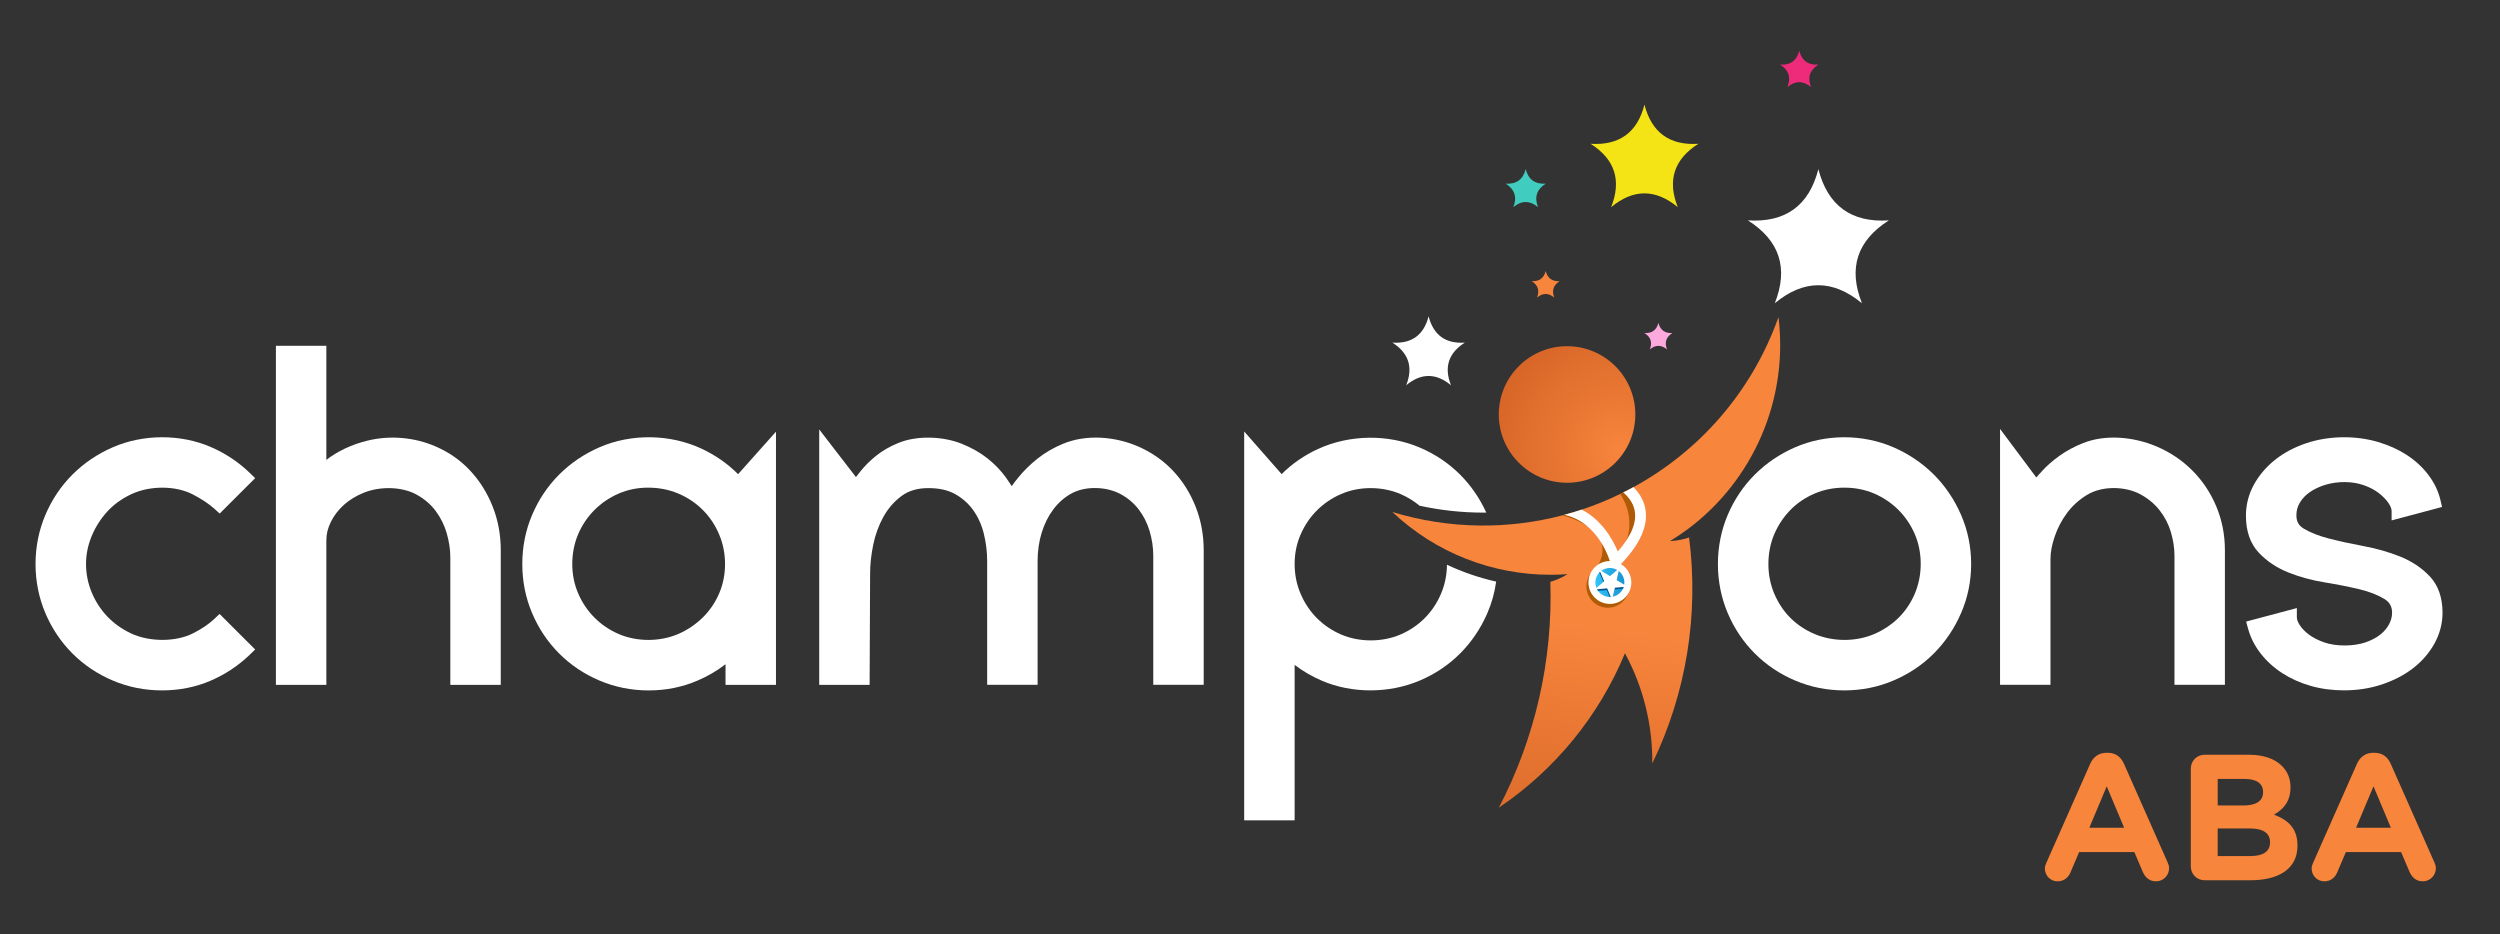 <svg xmlns="http://www.w3.org/2000/svg" xmlns:xlink="http://www.w3.org/1999/xlink" id="Layer_1" viewBox="0 0 1679.12 627.36"><rect x="0" y="0" width="1679.12" height="627.36" fill="#333333" stroke="none"/><defs><style>.cls-1{fill:#ee2a7b;}.cls-1,.cls-2,.cls-3,.cls-4,.cls-5,.cls-6,.cls-7,.cls-8{fill-rule:evenodd;}.cls-9,.cls-4{fill:#fff;}.cls-2{fill:url(#New_Gradient_Swatch_3);}.cls-10,.cls-6{fill:#f7853c;}.cls-3{fill:#40ccbe;}.cls-11{fill:#af5a05;}.cls-5{fill:#fca9de;}.cls-12{fill:#005493;}.cls-7{fill:url(#linear-gradient);}.cls-13{fill:url(#New_Gradient_Swatch_1);}.cls-8{fill:#f4e416;}</style><linearGradient id="linear-gradient" x1="1049.16" y1="418.72" x2="1027.57" y2="586.01" gradientUnits="userSpaceOnUse"><stop offset="0" stop-color="#f7853c"></stop><stop offset="1" stop-color="#d76527"></stop></linearGradient><radialGradient id="New_Gradient_Swatch_3" cx="1087.57" cy="301.66" fx="1087.57" fy="301.66" r="87.77" gradientUnits="userSpaceOnUse"><stop offset="0" stop-color="#f7853c"></stop><stop offset="1" stop-color="#d76527"></stop></radialGradient><linearGradient id="New_Gradient_Swatch_1" x1="1071.54" y1="391.22" x2="1091.02" y2="391.22" gradientUnits="userSpaceOnUse"><stop offset="0" stop-color="#32c3f8"></stop><stop offset="1" stop-color="#1696d5"></stop></linearGradient></defs><path class="cls-9" d="M71.8,343.85c4.32-4.79,9.75-8.77,16.12-11.81,12.82-6.12,30.21-5.84,41.39-.06,6.08,3.14,11.08,6.47,14.87,9.9l3.37,3.05,23.82-23.8-3.49-3.38c-7.67-7.44-16.6-13.37-26.55-17.63-20.09-8.61-45.05-8.68-65.64.32-10.26,4.46-19.35,10.62-27.02,18.29-7.66,7.65-13.78,16.75-18.18,27.07-4.39,10.36-6.62,21.48-6.62,33.03s2.23,22.68,6.62,33.03c4.4,10.32,10.52,19.42,18.17,27.06,7.68,7.7,16.79,13.8,27.06,18.15,10.31,4.39,21.43,6.63,33.05,6.63s22.55-2.17,32.57-6.46c9.92-4.25,18.85-10.19,26.55-17.63l3.49-3.38-23.9-23.88-3.38,3.21c-3.78,3.6-8.73,6.94-14.72,9.94-11.23,5.59-28.67,5.85-41.33-.05-6.26-2.96-11.7-6.86-16.17-11.58-4.41-4.69-7.92-10.18-10.42-16.29-2.44-6.02-3.68-12.33-3.68-18.75s1.24-12.44,3.67-18.45c2.52-6.15,6-11.71,10.36-16.53Z"></path><path class="cls-9" d="M315.74,316.04c-6.43-6.88-14.26-12.35-23.26-16.23-13.77-5.98-30.2-7.67-45.72-3.84-5.34,1.3-10.42,3.09-15.1,5.31-4.6,2.2-8.78,4.73-12.44,7.57,0,.01-.02.02-.03.02v-76.61h-33.88v227.71h33.88v-97.03c0-4.28,1-8.37,3.07-12.5,2.08-4.18,5.02-8,8.72-11.36,3.72-3.34,8.23-6.08,13.38-8.16,11.54-4.6,25.91-3.9,35.21,1.16,5.29,2.89,9.65,6.58,12.96,10.98,3.37,4.5,5.89,9.54,7.48,14.99,1.62,5.55,2.45,11.08,2.45,16.42v85.5h33.87v-90.49c0-10.33-1.84-20.2-5.47-29.35-3.65-9.18-8.75-17.28-15.13-24.08Z"></path><path class="cls-9" d="M471.35,301.42c-21.1-9.9-47.2-10.4-68.77-.98-10.28,4.48-19.37,10.64-27.02,18.3-7.7,7.72-13.8,16.83-18.14,27.06-4.4,10.31-6.62,21.42-6.62,33.05s2.23,22.74,6.62,33.02c4.34,10.25,10.45,19.36,18.15,27.07,7.66,7.68,16.77,13.78,27.06,18.15,10.31,4.39,21.43,6.63,33.05,6.63s22.69-2.23,32.88-6.63c6.77-2.9,13.05-6.57,18.74-10.96v13.85h33.88v-170.04l-25.43,28.53c-6.96-6.98-15.14-12.69-24.37-17.04ZM435.35,327.53c7.25,0,14.06,1.34,20.24,3.97,6.3,2.68,11.81,6.37,16.42,11,4.64,4.62,8.33,10.13,10.97,16.38,2.65,6.23,3.99,12.94,3.99,19.96s-1.34,13.66-3.98,19.77c-2.63,6.13-6.36,11.59-11.08,16.22-4.78,4.66-10.32,8.38-16.46,11.03-12.1,5.19-27.42,5.34-39.86,0-6.18-2.66-11.65-6.36-16.27-11-4.63-4.62-8.32-10.08-10.98-16.27-2.64-6.11-3.98-12.76-3.98-19.76s1.34-13.96,3.98-20.1c2.64-6.15,6.33-11.62,10.99-16.25,4.6-4.62,10.07-8.32,16.26-11,6.1-2.63,12.75-3.96,19.77-3.96Z"></path><path class="cls-9" d="M787.68,316.01c-6.53-6.86-14.39-12.31-23.37-16.2-15.46-6.68-34.63-8.26-50.32-1.75-6.39,2.63-12.18,6.01-17.22,10.03-4.96,3.97-9.35,8.3-13.03,12.87-1.55,1.89-2.95,3.74-4.21,5.53-1.15-1.82-2.41-3.69-3.78-5.6-3.36-4.71-7.54-9.07-12.43-12.96-4.91-3.91-10.77-7.24-17.42-9.89-12.22-4.91-29.62-5.85-42.71-.45-5.73,2.36-10.75,5.28-14.88,8.65-4.11,3.31-7.66,6.87-10.56,10.56-1.03,1.29-1.97,2.51-2.85,3.63l-24.67-31.99v171.53h33.85l.33-74.91c0-5.96.7-12.4,2.09-19.14,1.34-6.65,3.63-12.96,6.81-18.74,3.09-5.6,7.2-10.32,12.21-14.05,4.81-3.56,10.7-5.29,18.02-5.29s13.05,1.32,17.8,3.92c4.86,2.67,8.94,6.25,12.14,10.63,3.26,4.49,5.69,9.75,7.2,15.63,1.56,6.22,2.35,12.58,2.35,18.94v83h33.87v-83c0-6.82.92-13.26,2.74-19.16,1.83-5.94,4.46-11.21,7.82-15.67,3.3-4.41,7.32-7.96,11.92-10.55,10.13-5.66,24.35-4.5,33.09.19,4.98,2.68,9.13,6.18,12.33,10.39,3.27,4.28,5.73,9.15,7.32,14.48,1.64,5.54,2.47,11.11,2.47,16.57v86.75h33.87v-90.49c0-10.29-1.85-20.17-5.5-29.35-3.65-9.17-8.8-17.29-15.3-24.12Z"></path><path class="cls-9" d="M971.84,379.28c-.04,6.87-1.39,13.42-3.99,19.51-2.63,6.24-6.32,11.75-10.97,16.4-4.64,4.65-10.11,8.34-16.26,10.98-12.07,5.2-27.42,5.34-39.86,0-6.1-2.63-11.58-6.32-16.25-10.98-4.62-4.64-8.32-10.16-10.98-16.43-2.65-6.18-3.99-12.89-3.99-19.92s1.34-13.66,3.98-19.75c2.66-6.16,6.35-11.64,10.98-16.28,4.66-4.64,10.13-8.34,16.27-11,6.11-2.63,12.76-3.97,19.76-3.97s13.98,1.34,20.08,3.97c4.71,2.03,9.01,4.66,12.82,7.85,14.11,3.08,28.46,4.64,42.85,4.64.66,0,1.33,0,1.99-.01-4.41-9.67-10.34-18.26-17.63-25.54-7.65-7.66-16.76-13.77-27.06-18.16-21.41-9.11-47.13-8.76-68.4.99-9.23,4.26-17.41,9.92-24.37,16.86l-25.15-28.64v261.19h33.88v-104.41c5.66,4.29,11.83,7.87,18.43,10.68,19.97,8.57,45,8.64,65.6-.16,10.3-4.36,19.41-10.47,27.06-18.13,7.67-7.67,13.83-16.75,18.31-27.04,2.95-6.77,4.94-13.9,5.96-21.29-11.46-2.59-22.54-6.38-33.07-11.34Z"></path><path class="cls-7" d="M1133.68,355.32c-3.84,2.87-7.85,5.58-11.99,8.1,4.39-.2,8.69-1.02,12.78-2.42,6.66,51.66-1.79,104.43-24.71,151.78.26-25.82-6.06-51.29-18.35-74.01-17.5,42.14-46.96,78.2-84.76,103.74,24.48-46.83,36.35-99.1,34.63-151.71,4.05-1.18,7.95-2.92,11.57-5.19-3.91.3-7.85.45-11.76.43-38.53-.04-76.62-14.48-105.91-42.15,38.54,11.68,77.93,11.78,114.34,2.21.39-.1.78-.21,1.17-.31,2.28-.61,4.54-1.26,6.79-1.95,1.62-.5,3.24-1.01,4.84-1.54,8.88-2.94,17.54-6.47,25.93-10.55.68-.33,1.35-.66,2.02-1,1.07-.53,2.13-1.07,3.19-1.62,1.22-.64,2.44-1.29,3.65-1.95,43.92-23.97,79.42-63.59,97.41-114.23,6.77,55.58-17.06,109.66-60.83,142.37Z"></path><path class="cls-2" d="M1052.51,232.52c25.33,0,45.86,20.53,45.86,45.86,0,25.31-20.53,45.86-45.86,45.86-25.32,0-45.86-20.54-45.86-45.86,0-25.33,20.54-45.86,45.86-45.86Z"></path><path class="cls-4" d="M1221.3,113.61c-6.29,24.64-22.18,35.98-47.34,34.41,21.48,13.59,27.35,32.2,18.08,55.65,19.57-16.22,39.09-16.04,58.53,0-9.39-23.62-3.2-42.12,18.08-55.65-25.37,1.62-41.05-9.99-47.35-34.41h0Z"></path><path class="cls-4" d="M959.51,212.43c-3.23,12.69-11.41,18.5-24.33,17.69,11.03,6.99,14.05,16.56,9.3,28.63,10.06-8.36,20.1-8.26,30.07,0-4.82-12.16-1.65-21.67,9.3-28.63-13.04.85-21.09-5.13-24.34-17.69h0Z"></path><path class="cls-8" d="M1104.49,70.28c-4.81,18.82-16.94,27.49-36.19,26.3,16.42,10.39,20.9,24.63,13.82,42.56,14.98-12.42,29.89-12.28,44.75,0-7.16-18.08-2.44-32.22,13.83-42.56-19.4,1.24-31.38-7.63-36.2-26.3h0Z"></path><path class="cls-1" d="M1208.47,34.1c-1.7,6.66-6.01,9.73-12.82,9.31,5.81,3.67,7.39,8.7,4.89,15.07,5.29-4.41,10.59-4.35,15.86,0-2.55-6.41-.87-11.41,4.9-15.07-6.88.43-11.13-2.72-12.83-9.31h0Z"></path><path class="cls-6" d="M1038.16,182.02c-1.25,4.88-4.42,7.12-9.41,6.8,4.28,2.7,5.43,6.4,3.59,11.04,3.88-3.22,7.74-3.19,11.62,0-1.87-4.68-.64-8.35,3.58-11.04-5.04.33-8.13-1.96-9.38-6.8h0Z"></path><path class="cls-5" d="M1113.87,216.85c-1.23,4.87-4.38,7.13-9.38,6.83,4.26,2.67,5.43,6.36,3.59,11.02,3.86-3.23,7.74-3.19,11.59,0-1.85-4.69-.64-8.35,3.59-11.02-5.04.3-8.14-1.99-9.39-6.83h0Z"></path><path class="cls-3" d="M1024.73,113.61c-1.79,6.97-6.3,10.18-13.43,9.74,6.09,3.85,7.76,9.14,5.12,15.79,5.56-4.6,11.09-4.55,16.62,0-2.66-6.7-.91-11.95,5.12-15.79-7.19.46-11.63-2.82-13.42-9.74h0Z"></path><path class="cls-11" d="M1091.28,366.13c6.64-15.25,1.17-27.87-3.03-34.39,1.75-.85,3.49-1.72,5.21-2.62,1.57,2.35,3.8,5.47,6.81,9.29,7.36,9.34-1.25,21.26-8.99,27.72Z"></path><circle class="cls-11" cx="1079.91" cy="393.77" r="14.4"></circle><path class="cls-11" d="M1072.64,381.04c13.07-21.91-12.22-31.81-23.12-34.94,2.68-.69,5.33-1.45,7.97-2.26,4.42.78,7.17,2.52,7.17,2.52,0,0,21.02,25.76,23.18,26.76,2.15,1.01-1.83,5.33-15.2,7.93Z"></path><path class="cls-9" d="M1087.78,379.8l-4.45,4.51-1.65-6.12c-.34-1.28-7.74-27.37-30.99-32.41,2.28-.61,4.54-1.26,6.79-1.95,1.62-.5,3.24-1.01,4.84-1.54,5.97,3.05,11.32,7.59,15.91,13.57,4.05,5.27,6.73,10.63,8.37,14.55,9.26-10.57,13.02-19.99,11.2-28.06-1.11-4.91-4.2-8.75-7.53-11.61,1.07-.53,2.13-1.07,3.19-1.62,1.22-.64,2.44-1.29,3.65-1.95,3.45,3.46,6.48,7.93,7.76,13.53,2.68,11.73-3.08,24.88-17.09,39.1Z"></path><circle class="cls-9" cx="1081.28" cy="391.22" r="14.4"></circle><path class="cls-13" d="M1073.33,396.84c1.81,2.58,4.76,4.08,7.82,4.12.7.01,1.42-.05,2.13-.21.7-.14,1.39-.37,2.08-.68,2.14-1,3.74-2.66,4.69-4.63.25-.5.44-1.03.58-1.58.62-2.15.49-4.52-.52-6.72-.66-1.45-1.65-2.64-2.82-3.57-.16-.12-.33-.24-.49-.35-2.74-1.88-6.38-2.32-9.62-.83-.98.46-1.87,1.07-2.62,1.78-.12.11-.24.23-.36.35-2.67,2.81-3.5,7.07-1.78,10.8.04.07.07.15.11.22.22.47.49.9.78,1.31Z"></path><path class="cls-12" d="M1079.2,396.34l1.95,4.61c.7.01,1.42-.05,2.13-.21l1.14-4.84,5.64-.47c.25-.5.44-1.03.58-1.58l-5.04-3.04,1.7-7.25.16-.69c.02-.1-.09-.15-.15-.09l-.5.43-5.68,4.91-6.56-3.96c-.12.11-.24.23-.36.35l2.96,7.03-4.63,4c.22.47.49.9.78,1.31l5.87-.5Z"></path><polygon class="cls-9" points="1071.04 395.9 1079.46 395.18 1082.74 402.97 1084.66 394.73 1093.09 394.02 1085.85 389.65 1087.77 381.41 1081.38 386.95 1074.14 382.58 1077.43 390.36 1071.04 395.9"></polygon><path class="cls-9" d="M1298.83,318.73c-7.71-7.69-16.81-13.84-27.05-18.29-20.66-9.02-45.52-8.99-66.13,0-10.26,4.46-19.35,10.62-27.02,18.29-7.67,7.65-13.78,16.76-18.19,27.07-4.39,10.36-6.61,21.48-6.61,33.03s2.23,22.67,6.62,33.03c4.4,10.31,10.52,19.42,18.18,27.06,7.68,7.7,16.79,13.8,27.06,18.15,10.31,4.39,21.42,6.63,33.05,6.63s22.71-2.23,33-6.63c10.26-4.34,19.37-10.43,27.1-18.15,7.65-7.68,13.8-16.77,18.27-27.03,4.52-10.36,6.81-21.49,6.81-33.07s-2.29-22.7-6.81-33.08c-4.47-10.25-10.62-19.35-18.28-27.03ZM1290.04,378.84c0,6.96-1.34,13.67-3.98,19.93-2.66,6.23-6.34,11.69-10.94,16.21-4.64,4.55-10.13,8.2-16.32,10.88-12.12,5.19-27.38,5.34-40.02-.01-6.27-2.66-11.74-6.31-16.25-10.83-4.52-4.51-8.16-9.98-10.83-16.23-2.63-6.23-3.96-12.94-3.96-19.95s1.33-13.96,3.95-20.08c2.68-6.19,6.34-11.69,10.88-16.3,4.5-4.6,9.96-8.29,16.2-10.96,6.3-2.67,12.84-3.97,19.97-3.97s13.95,1.33,20.05,3.96c6.18,2.67,11.66,6.38,16.3,11,4.62,4.64,8.32,10.11,10.98,16.25,2.64,6.18,3.98,12.95,3.98,20.1Z"></path><path class="cls-9" d="M1472.39,315.92c-6.83-6.83-14.94-12.26-24.1-16.13-15.46-6.5-34.2-8.16-49.14-2.22-5.86,2.33-11.18,5.18-15.81,8.5-4.66,3.32-8.69,6.85-11.97,10.49-1.34,1.48-2.57,2.85-3.69,4.12l-24.35-32.6v171.88h33.87v-84.57c0-4.49.96-9.58,2.87-15.14,1.9-5.62,4.7-10.94,8.32-15.81,3.53-4.74,8.01-8.79,13.31-12.02,10.76-6.53,26.21-5.61,35.75-.49,5.23,2.8,9.6,6.41,13,10.76,3.45,4.37,6.01,9.28,7.59,14.59,1.62,5.45,2.44,10.81,2.44,15.93v86.75h33.87v-90.49c0-10.34-1.96-20.25-5.82-29.43-3.85-9.15-9.28-17.26-16.14-24.12Z"></path><path class="cls-9" d="M1631.9,387.08c-5.33-5.67-12.04-10.14-19.95-13.31-7.55-3.01-15.77-5.36-24.44-6.98-8.21-1.52-16.01-3.23-23.19-5.06-6.79-1.74-12.49-3.97-16.97-6.65-3.44-2.06-4.98-4.83-4.98-8.97,0-3.13.74-5.89,2.27-8.45,1.66-2.78,3.86-5.1,6.73-7.1,3.01-2.09,6.54-3.76,10.47-4.95,8.59-2.59,18.34-2.34,25.72.25,3.93,1.37,7.36,3.17,10.17,5.32,2.8,2.19,5.02,4.49,6.59,6.84,1.33,1.99,2,3.77,2,5.28v6.23l33.86-9.02-1.04-4.51c-1.4-6.05-4.15-11.8-8.17-17.08-3.94-5.2-8.87-9.72-14.62-13.43-5.6-3.64-12.11-6.56-19.33-8.68-15.15-4.42-32.82-4.18-47.89.83-7.99,2.67-15.03,6.39-20.94,11.07-5.99,4.74-10.8,10.36-14.29,16.69-3.6,6.49-5.42,13.56-5.42,21.03,0,10.35,2.9,18.68,8.61,24.76,5.34,5.7,12.05,10.19,19.96,13.34,7.54,3.01,15.79,5.26,24.52,6.66,8.11,1.31,15.9,2.86,23.17,4.6,6.72,1.62,12.38,3.84,16.84,6.58,3.44,2.14,5.05,5.05,5.05,9.17,0,2.59-.64,5.09-1.96,7.63-1.36,2.63-3.3,4.93-5.92,7.03-2.66,2.13-6.05,3.9-10.06,5.28-7.58,2.59-19.2,2.91-27.58.02-4-1.41-7.41-3.13-10.13-5.12-2.66-1.95-4.78-4.11-6.31-6.43-1.33-2-2-3.77-2-5.31v-6.23l-34.07,9.08,1.27,4.65c1.65,6.04,4.51,11.69,8.5,16.8,3.96,5.08,8.86,9.54,14.57,13.23,5.67,3.66,12.08,6.52,19.06,8.52,6.92,1.99,14.43,2.99,22.33,2.99,9.04,0,17.62-1.34,25.51-3.98,7.98-2.68,15.01-6.33,20.89-10.88,5.99-4.63,10.81-10.2,14.37-16.59,3.59-6.53,5.41-13.5,5.41-20.71,0-10.15-2.9-18.38-8.61-24.47Z"></path><path class="cls-10" d="M1374.52,579.3l29.38-66.34c2.05-4.58,5.78-7.34,10.84-7.34h1.08c5.06,0,8.67,2.77,10.72,7.34l29.38,66.34c.6,1.32.96,2.53.96,3.73,0,4.94-3.85,8.91-8.79,8.91-4.33,0-7.22-2.53-8.91-6.38l-5.66-13.25h-37.09l-5.9,13.85c-1.57,3.61-4.7,5.78-8.55,5.78-4.82,0-8.55-3.85-8.55-8.67,0-1.32.48-2.65,1.08-3.97ZM1426.66,555.94l-11.68-27.81-11.68,27.81h23.36Z"></path><path class="cls-10" d="M1471.45,516.2c0-5.18,4.09-9.27,9.27-9.27h29.86c9.63,0,17.22,2.65,22.04,7.47,3.85,3.85,5.78,8.55,5.78,14.33v.24c0,9.51-5.06,14.81-11.08,18.18,9.75,3.73,15.77,9.39,15.77,20.71v.24c0,15.41-12.52,23.12-31.55,23.12h-30.82c-5.18,0-9.27-4.09-9.27-9.27v-65.74ZM1506.61,541.01c8.19,0,13.37-2.65,13.37-8.91v-.24c0-5.54-4.33-8.67-12.16-8.67h-18.3v17.82h17.1ZM1511.55,574.96c8.19,0,13.12-2.89,13.12-9.15v-.24c0-5.66-4.21-9.15-13.73-9.15h-21.43v18.54h22.04Z"></path><path class="cls-10" d="M1553.69,579.3l29.38-66.34c2.05-4.58,5.78-7.34,10.84-7.34h1.08c5.06,0,8.67,2.77,10.72,7.34l29.38,66.34c.6,1.32.96,2.53.96,3.73,0,4.94-3.85,8.91-8.79,8.91-4.33,0-7.22-2.53-8.91-6.38l-5.66-13.25h-37.09l-5.9,13.85c-1.57,3.61-4.7,5.78-8.55,5.78-4.82,0-8.55-3.85-8.55-8.67,0-1.32.48-2.65,1.08-3.97ZM1605.83,555.94l-11.68-27.81-11.68,27.81h23.36Z"></path></svg>